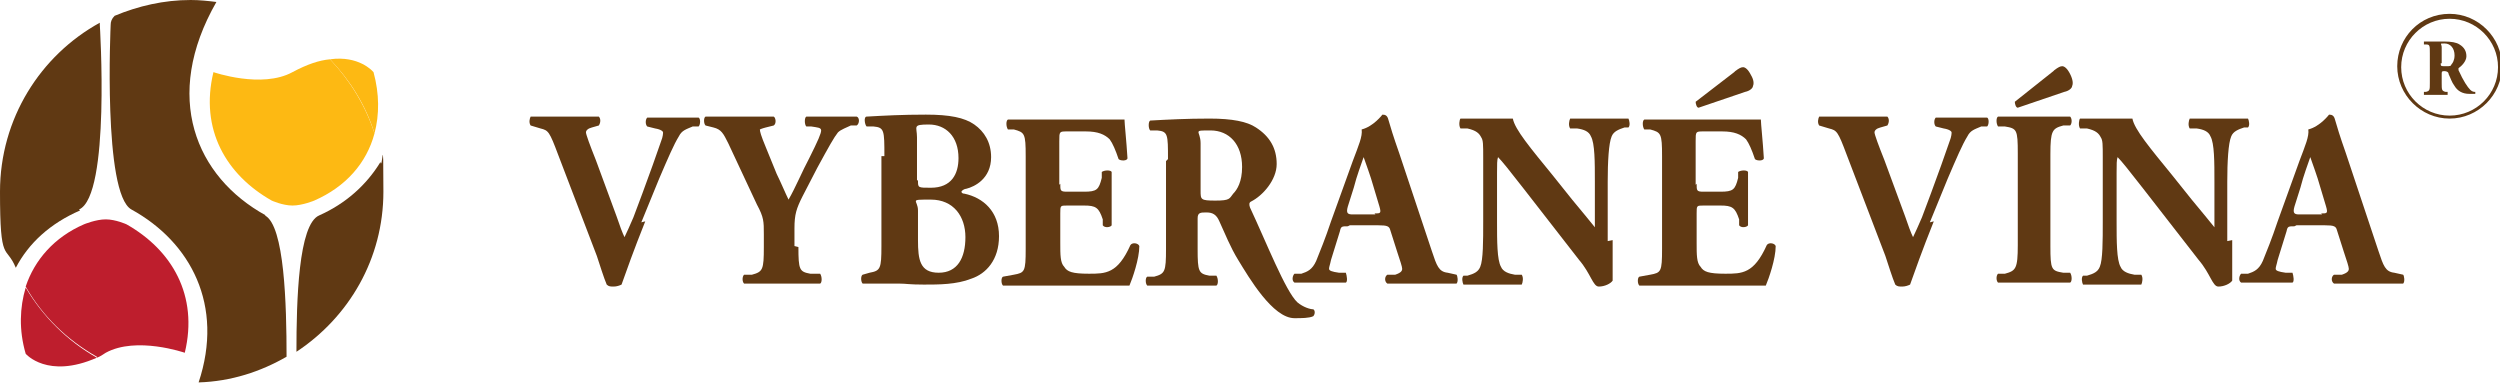 <?xml version="1.0" encoding="UTF-8" standalone="no"?>
<!DOCTYPE svg PUBLIC "-//W3C//DTD SVG 1.1//EN" "http://www.w3.org/Graphics/SVG/1.1/DTD/svg11.dtd">
<svg width="253" height="39" viewBox="0 0 253 39" version="1.1" xmlns="http://www.w3.org/2000/svg" xmlns:xlink="http://www.w3.org/1999/xlink" xml:space="preserve" xmlns:serif="http://www.serif.com/" style="fill-rule:evenodd;clip-rule:evenodd;stroke-linejoin:round;stroke-miterlimit:2;">
    <g>
        <g id="Layer_1">
            <g>
                <path d="M32.3,21.8C30.2,22.7 30,30.4 30,35.6C35.3,32.1 38.8,26.2 38.8,19.4C38.8,12.6 38.7,17.4 38.5,16.4C37.1,18.7 35,20.6 32.3,21.8Z" style="fill:#603913;fill-rule:nonzero;"/>
                <path d="M26.9,21.8C19.8,17.9 16.4,9.8 21.9,0.2C21.1,0.1 20.2,0 19.3,0C16.6,0 14,0.6 11.6,1.6C11.3,1.9 11.2,2.2 11.2,2.5C11.2,2.5 10.4,19.6 13.3,21.2C19.3,24.5 22.7,30.9 20.1,38.7C23.4,38.6 26.4,37.6 29,36.1C29,30.9 28.8,22.8 26.8,21.8L26.9,21.8Z" style="fill:#603913;fill-rule:nonzero;"/>
                <path d="M8,21.2C11.2,19.8 10.1,2.5 10.1,2.5L10.1,2.3C4.1,5.6 0,12 0,19.4C0,26.8 0.6,24.7 1.6,27.1C2.9,24.6 5.1,22.6 8.1,21.3L8,21.2Z" style="fill:#603913;fill-rule:nonzero;"/>
                <path d="M37.7,7.2C37.7,7.2 36.3,5.6 33.4,6C35.4,8.1 37,10.6 37.9,13.5C38.4,11.6 38.4,9.5 37.8,7.3L37.7,7.2Z" style="fill:#fdb913;fill-rule:nonzero;"/>
                <path d="M29.6,7.3C26.5,9 21.6,7.3 21.6,7.3C20.2,13.1 22.9,17.7 27.5,20.3C27.5,20.3 28.6,20.8 29.6,20.8C30.6,20.8 31.8,20.3 31.8,20.3C35,18.9 37.1,16.5 37.9,13.5C37,10.7 35.4,8.1 33.4,6C32.3,6.1 31.1,6.5 29.6,7.3Z" style="fill:#fdb913;fill-rule:nonzero;"/>
                <path d="M2.6,35.8C2.6,35.8 4.8,38.4 9.8,36.2C6.8,34.5 4.3,32 2.6,29.1C2,31.1 1.9,33.4 2.6,35.8Z" style="fill:#be1e2d;fill-rule:nonzero;"/>
                <path d="M9.8,36.2C10.1,36.1 10.4,35.9 10.7,35.7C13.8,34 18.7,35.7 18.7,35.7C20.1,29.9 17.4,25.3 12.8,22.7C12.8,22.7 11.7,22.2 10.7,22.2C9.7,22.2 8.5,22.7 8.5,22.7C5.5,24 3.5,26.3 2.6,29C4.3,32 6.8,34.4 9.8,36.1L9.8,36.2Z" style="fill:#be1e2d;fill-rule:nonzero;"/>
            </g>
            <g>
                <path d="M65.3,22.4C64.1,25.4 63.4,27.4 62.9,28.8C62.7,28.9 62.4,29 62.1,29C61.8,29 61.6,29 61.4,28.8C61.1,28.1 60.7,26.8 60.4,25.9L56.5,15.7C55.6,13.3 55.5,13.2 54.7,13L53.7,12.7C53.5,12.4 53.6,12 53.7,11.8L60.6,11.8C60.8,12 60.8,12.4 60.6,12.7L59.9,12.9C59.5,13 59.3,13.2 59.3,13.4C59.3,13.6 59.7,14.7 60.3,16.2L62.4,21.9C62.7,22.8 63,23.6 63.2,24C63.4,23.6 63.8,22.7 64.1,22L65,19.6C65.6,18 66.6,15.2 66.9,14.3C67.1,13.8 67.1,13.5 67.1,13.4C67.1,13.3 66.9,13.1 66.3,13L65.5,12.8C65.3,12.6 65.3,12.1 65.5,11.9L70.7,11.9C70.9,12 70.9,12.6 70.7,12.8L70.1,12.8C69.4,13.1 69,13.2 68.7,13.8C68.2,14.6 67.6,16 66.7,18.1L64.9,22.5L65.3,22.4Z" style="fill:#603913;fill-rule:nonzero;"/>
                <path d="M80.8,25C80.8,27.3 80.9,27.5 82,27.7L83,27.7C83.2,28 83.2,28.6 83,28.7L75.3,28.7C75.1,28.5 75.1,28 75.3,27.8L76.1,27.8C77.2,27.5 77.3,27.3 77.3,25L77.3,23.7C77.3,22.4 77.3,22 76.6,20.7L73.7,14.5C73.2,13.5 73,13.1 72.2,12.9L71.4,12.7C71.2,12.5 71.2,11.9 71.4,11.8L78.3,11.8C78.5,11.9 78.6,12.5 78.3,12.7L77.5,12.9C77.1,13 76.9,13.1 76.9,13.1C76.9,13.3 77,13.7 77.5,14.9L78.6,17.6C79,18.4 79.5,19.6 79.8,20.2C80.5,19 81.2,17.3 81.9,16C82.8,14.2 83.1,13.5 83.1,13.2C83.1,12.9 82.7,12.9 82.1,12.8L81.6,12.8C81.4,12.6 81.4,11.9 81.6,11.8L86.7,11.8C87,11.9 87,12.5 86.7,12.7L86.1,12.7C85.7,12.9 85.1,13.1 84.8,13.4C84.4,13.9 83.9,14.8 82.7,17L81.2,19.9C80.6,21.1 80.4,21.7 80.4,23.1L80.4,24.9L80.8,25Z" style="fill:#603913;fill-rule:nonzero;"/>
                <path d="M89.5,15.8C89.5,13.2 89.5,12.9 88.4,12.8L87.7,12.8C87.5,12.6 87.4,11.8 87.7,11.8C89.5,11.7 91.3,11.6 93.7,11.6C96.1,11.6 97.6,11.9 98.6,12.6C99.6,13.3 100.3,14.4 100.3,15.9C100.3,18.1 98.6,18.9 97.8,19.1C97.6,19.1 97.3,19.3 97.3,19.4C97.3,19.5 97.4,19.6 97.6,19.6C99.5,20 101.1,21.4 101.1,23.9C101.1,26.3 99.8,27.7 98.3,28.2C96.8,28.8 95,28.8 93.5,28.8C92,28.8 91.7,28.7 91,28.7L87.3,28.7C87.1,28.5 87.1,27.9 87.3,27.8L88,27.6C89.1,27.4 89.2,27.2 89.2,24.9L89.2,15.8L89.5,15.8ZM92.9,18.3C92.9,19 92.9,19 94.2,19C96.3,19 97,17.6 97,16C97,13.8 95.7,12.6 94,12.6C92.3,12.6 92.8,12.8 92.8,13.9L92.8,18.2L92.9,18.3ZM92.9,24.3C92.9,26.3 93.1,27.6 95,27.6C96.9,27.6 97.7,26.1 97.7,24C97.7,21.9 96.5,20.2 94.2,20.2C91.9,20.2 92.9,20.2 92.9,21.3L92.9,24.3Z" style="fill:#603913;fill-rule:nonzero;"/>
                <path d="M107.3,18.6C107.3,19.3 107.3,19.4 108,19.4L109.7,19.4C111,19.4 111.2,19.2 111.5,18L111.5,17.4C111.8,17.2 112.4,17.2 112.5,17.4L112.5,22.8C112.4,23 111.8,23.1 111.6,22.8L111.6,22.2C111.2,21 110.9,20.8 109.7,20.8L108,20.8C107.3,20.8 107.3,20.8 107.3,21.6L107.3,24.6C107.3,25.8 107.3,26.6 107.7,27C108,27.5 108.5,27.7 110.2,27.7C111.9,27.7 113.1,27.7 114.4,24.8C114.6,24.5 115.2,24.6 115.3,24.9C115.3,26.2 114.6,28.2 114.3,28.9L101.5,28.9C101.3,28.7 101.3,28.1 101.5,28L102.6,27.8C103.7,27.6 103.8,27.5 103.8,25.2L103.8,15.8C103.8,13.5 103.7,13.4 102.6,13.1L102,13.1C101.8,12.8 101.8,12.2 102,12.1L113.8,12.1C113.8,12.5 114,14.3 114.1,16C114.1,16.3 113.4,16.3 113.2,16.1C112.9,15.2 112.6,14.5 112.3,14.1C111.8,13.6 111.1,13.3 109.9,13.3L108,13.3C107.2,13.3 107.2,13.3 107.2,14.3L107.2,18.7L107.3,18.6Z" style="fill:#603913;fill-rule:nonzero;"/>
                <path d="M118.2,16.1C118.2,13.6 118.2,13.3 117.1,13.2L116.4,13.2C116.2,13 116.2,12.3 116.4,12.2C118.2,12.1 120.1,12 122.4,12C124.7,12 126.2,12.3 127.1,12.9C128.5,13.8 129.2,15 129.2,16.6C129.2,18.2 127.8,19.8 126.6,20.4C126.4,20.5 126.4,20.7 126.5,21C128.1,24.4 130.1,29.5 131.3,30.6C131.9,31.1 132.6,31.3 132.9,31.3C133.1,31.4 133.1,31.8 132.9,32C132.5,32.2 131.7,32.2 131,32.2C128.8,32.2 126.4,28.1 125.3,26.3C124.5,25 124,23.7 123.4,22.4C123.1,21.7 122.7,21.5 122.1,21.5C121.5,21.5 121.2,21.5 121.2,22.1L121.2,25.2C121.2,27.5 121.3,27.7 122.4,27.9L123.1,27.9C123.3,28.2 123.3,28.8 123.1,28.9L116.1,28.9C115.9,28.7 115.9,28.1 116.1,28L116.8,28C117.9,27.7 118,27.5 118,25.2L118,16.3L118.2,16.1ZM121.5,19.3C121.5,20.2 121.5,20.3 123,20.3C124.5,20.3 124.4,20.1 124.8,19.6C125.2,19.2 125.7,18.4 125.7,16.9C125.7,14.6 124.4,13.2 122.5,13.2C120.6,13.2 121.5,13.2 121.5,14.5L121.5,19.4L121.5,19.3Z" style="fill:#603913;fill-rule:nonzero;"/>
                <path d="M136.4,22.9C135.8,22.9 135.7,22.9 135.6,23.4L134.7,26.3C134.6,26.8 134.5,27 134.5,27.2C134.5,27.4 134.8,27.5 135.5,27.6L136.2,27.6C136.3,27.9 136.4,28.5 136.2,28.6L131,28.6C130.7,28.4 130.8,27.9 131,27.7L131.7,27.7C132.3,27.5 132.8,27.3 133.2,26.4C133.6,25.4 134.1,24.2 134.7,22.4L136.9,16.3C137.5,14.7 137.9,13.8 137.8,13.1C139,12.8 139.9,11.6 139.9,11.6C140.2,11.6 140.4,11.7 140.5,12.1C140.7,12.8 141,13.8 141.6,15.5L144.9,25.4C145.4,26.9 145.6,27.5 146.5,27.6L147.4,27.8C147.5,27.9 147.6,28.5 147.4,28.7L140.4,28.7C140.1,28.5 140.1,28 140.4,27.8L141.2,27.8C141.8,27.6 141.9,27.4 141.9,27.2C141.9,27 141.7,26.4 141.4,25.5L140.7,23.3C140.6,22.9 140.4,22.8 139.5,22.8L136.6,22.8L136.4,22.9ZM139.1,21.6C139.7,21.6 139.8,21.6 139.6,20.9L139,18.9C138.7,17.8 138.2,16.5 138,15.9C137.8,16.5 137.3,17.8 137,19L136.4,20.9C136.2,21.6 136.4,21.7 136.9,21.7L139.2,21.7L139.1,21.6Z" style="fill:#603913;fill-rule:nonzero;"/>
                <path d="M163.2,24.3L163.2,28.4C163,28.7 162.4,29 161.8,29C161.2,29 161,27.7 159.8,26.3L154.2,19.1C152.8,17.3 152,16.3 151.6,15.9C151.5,16.2 151.5,16.6 151.5,17.5L151.5,22.4C151.5,24.4 151.5,26.3 151.9,27C152.1,27.5 152.7,27.7 153.3,27.8L154,27.8C154.2,28.1 154.1,28.6 154,28.8L148.1,28.8C148,28.6 147.9,28.1 148.1,27.9L148.5,27.9C149.2,27.7 149.6,27.5 149.8,27C150.1,26.3 150.1,24.4 150.1,22.4L150.1,16C150.1,14.6 150.1,14.2 149.9,13.9C149.7,13.5 149.4,13.2 148.5,13L147.8,13C147.6,12.7 147.7,12.1 147.8,12L153.1,12C153.3,13.1 154.9,15 157.1,17.7L159.1,20.2C160.2,21.5 160.9,22.4 161.4,23L161.4,18.4C161.4,16.4 161.4,14.5 161,13.8C160.8,13.3 160.3,13.1 159.6,13L158.9,13C158.7,12.7 158.8,12.2 158.9,12L164.8,12C164.9,12.2 165,12.7 164.8,12.9L164.4,12.9C163.8,13.1 163.3,13.3 163.1,13.8C162.8,14.5 162.7,16.4 162.7,18.4L162.7,24.4L163.2,24.3Z" style="fill:#603913;fill-rule:nonzero;"/>
                <path d="M171.7,18.6C171.7,19.3 171.7,19.4 172.4,19.4L174.1,19.4C175.4,19.4 175.6,19.2 175.9,18L175.9,17.4C176.2,17.2 176.8,17.2 176.9,17.4L176.9,22.8C176.8,23 176.2,23.1 176,22.8L176,22.2C175.6,21 175.3,20.8 174.1,20.8L172.4,20.8C171.7,20.8 171.7,20.8 171.7,21.6L171.7,24.6C171.7,25.8 171.7,26.6 172.1,27C172.4,27.5 172.9,27.7 174.6,27.7C176.3,27.7 177.5,27.7 178.8,24.8C179,24.5 179.6,24.6 179.7,24.9C179.7,26.2 179,28.2 178.7,28.9L165.9,28.9C165.7,28.7 165.7,28.1 165.9,28L167,27.8C168.1,27.6 168.2,27.5 168.2,25.2L168.2,15.8C168.2,13.5 168.1,13.4 167,13.1L166.4,13.1C166.2,12.8 166.2,12.2 166.4,12.1L178.2,12.1C178.2,12.5 178.4,14.3 178.5,16C178.5,16.3 177.8,16.3 177.6,16.1C177.3,15.2 177,14.5 176.7,14.1C176.2,13.6 175.5,13.3 174.3,13.3L172.4,13.3C171.6,13.3 171.6,13.3 171.6,14.3L171.6,18.7L171.7,18.6ZM175.6,7.2C176,6.9 176.2,6.8 176.4,6.8C176.6,6.8 176.9,7 177.2,7.6C177.5,8.1 177.5,8.5 177.4,8.7C177.4,8.9 177.1,9.2 176.6,9.3L171.9,10.9C171.7,10.9 171.6,10.5 171.6,10.3L175.5,7.3L175.6,7.2Z" style="fill:#603913;fill-rule:nonzero;"/>
                <path d="M195.7,22.4C194.5,25.4 193.8,27.4 193.3,28.8C193.1,28.9 192.8,29 192.5,29C192.2,29 192,29 191.8,28.8C191.5,28.1 191.1,26.8 190.8,25.9L186.9,15.7C186,13.3 185.9,13.2 185.1,13L184.1,12.7C183.9,12.4 184,12 184.1,11.8L191,11.8C191.2,12 191.2,12.4 191,12.7L190.3,12.9C189.9,13 189.7,13.2 189.7,13.4C189.7,13.6 190.1,14.7 190.7,16.2L192.8,21.9C193.1,22.8 193.4,23.6 193.6,24C193.8,23.6 194.2,22.7 194.5,22L195.4,19.6C196,18 197,15.2 197.3,14.3C197.5,13.8 197.5,13.5 197.5,13.4C197.5,13.3 197.3,13.1 196.7,13L195.9,12.8C195.7,12.6 195.7,12.1 195.9,11.9L201.1,11.9C201.3,12 201.3,12.6 201.1,12.8L200.5,12.8C199.8,13.1 199.4,13.2 199.1,13.8C198.6,14.6 198,16 197.1,18.1L195.3,22.5L195.7,22.4Z" style="fill:#603913;fill-rule:nonzero;"/>
                <path d="M207.5,24.9C207.5,27.3 207.6,27.4 208.8,27.6L209.5,27.6C209.7,27.9 209.7,28.5 209.5,28.6L202.2,28.6C202,28.4 202,27.9 202.2,27.7L202.9,27.7C204,27.4 204.2,27.2 204.2,24.8L204.2,15.5C204.2,13.1 204.1,13 202.9,12.8L202.2,12.8C202,12.5 202,11.9 202.2,11.8L209.5,11.8C209.7,12 209.7,12.5 209.5,12.7L208.8,12.7C207.7,13 207.5,13.2 207.5,15.6L207.5,24.9ZM207.9,7.1C208.3,6.8 208.5,6.7 208.7,6.7C208.9,6.7 209.2,6.9 209.5,7.5C209.8,8.1 209.8,8.5 209.7,8.7C209.7,8.9 209.4,9.2 208.9,9.3L204.2,10.9C204,10.9 203.9,10.5 203.9,10.3L207.8,7.2L207.9,7.1Z" style="fill:#603913;fill-rule:nonzero;"/>
                <path d="M225.9,24.3L225.9,28.4C225.7,28.7 225.1,29 224.5,29C223.9,29 223.7,27.7 222.5,26.3L216.9,19.1C215.5,17.3 214.7,16.3 214.3,15.9C214.2,16.2 214.2,16.6 214.2,17.5L214.2,22.4C214.2,24.4 214.2,26.3 214.6,27C214.8,27.5 215.4,27.7 216,27.8L216.7,27.8C216.9,28.1 216.8,28.6 216.7,28.8L210.8,28.8C210.7,28.6 210.6,28.1 210.8,27.9L211.2,27.9C211.9,27.7 212.3,27.5 212.5,27C212.8,26.3 212.8,24.4 212.8,22.4L212.8,16C212.8,14.6 212.8,14.2 212.6,13.9C212.4,13.5 212.1,13.2 211.2,13L210.5,13C210.3,12.7 210.4,12.1 210.5,12L215.8,12C216,13.1 217.6,15 219.8,17.7L221.8,20.2C222.9,21.5 223.6,22.4 224.1,23L224.1,18.4C224.1,16.4 224.1,14.5 223.7,13.8C223.5,13.3 223,13.1 222.3,13L221.6,13C221.4,12.7 221.5,12.2 221.6,12L227.5,12C227.6,12.2 227.7,12.7 227.5,12.9L227.1,12.9C226.5,13.1 226,13.3 225.8,13.8C225.5,14.5 225.4,16.4 225.4,18.4L225.4,24.4L225.9,24.3Z" style="fill:#603913;fill-rule:nonzero;"/>
                <path d="M232.2,22.9C231.6,22.9 231.5,22.9 231.4,23.4L230.5,26.3C230.4,26.8 230.3,27 230.3,27.2C230.3,27.4 230.6,27.5 231.3,27.6L232,27.6C232.1,27.9 232.2,28.5 232,28.6L226.8,28.6C226.5,28.4 226.6,27.9 226.8,27.7L227.5,27.7C228.1,27.5 228.6,27.3 229,26.4C229.4,25.4 229.9,24.2 230.5,22.4L232.7,16.3C233.3,14.7 233.7,13.8 233.6,13.1C234.8,12.8 235.7,11.6 235.7,11.6C236,11.6 236.2,11.7 236.3,12.1C236.5,12.8 236.8,13.8 237.4,15.5L240.7,25.4C241.2,26.9 241.4,27.5 242.3,27.6L243.2,27.8C243.3,27.9 243.4,28.5 243.2,28.7L236.2,28.7C235.9,28.5 235.9,28 236.2,27.8L237,27.8C237.6,27.6 237.7,27.4 237.7,27.2C237.7,27 237.5,26.4 237.2,25.5L236.5,23.3C236.4,22.9 236.2,22.8 235.3,22.8L232.4,22.8L232.2,22.9ZM234.9,21.6C235.5,21.6 235.6,21.6 235.4,20.9L234.8,18.9C234.5,17.8 234,16.5 233.8,15.9C233.6,16.5 233.1,17.8 232.8,19L232.2,20.9C232,21.6 232.2,21.7 232.7,21.7L235,21.7L234.9,21.6Z" style="fill:#603913;fill-rule:nonzero;"/>
            </g>
            <path d="M247.9,1.4C244.9,1.4 242.6,3.8 242.6,6.7C242.6,9.6 245,12 247.9,12C250.8,12 253.2,9.6 253.2,6.7C253.2,3.8 250.8,1.4 247.9,1.4ZM247.9,11.7C245.2,11.7 243,9.5 243,6.8C243,4.1 245.2,1.9 247.9,1.9C250.6,1.9 252.8,4.1 252.8,6.8C252.8,9.5 250.6,11.7 247.9,11.7Z" style="fill:#603913;fill-rule:nonzero;"/>
            <path d="M245.9,5.4C245.9,4.6 245.9,4.5 245.5,4.5L245.3,4.5L245.3,4.2L247.3,4.2C248.1,4.2 248.6,4.3 248.9,4.5C249.4,4.8 249.6,5.2 249.6,5.7C249.6,6.2 249.1,6.7 248.8,6.9L248.8,7.1C249.3,8.2 249.7,8.8 250,9.1C250.2,9.3 250.4,9.3 250.5,9.3L250.5,9.5L249.9,9.5C249.2,9.5 248.7,9.2 248.4,8.7C248.1,8.3 248,7.9 247.8,7.5C247.8,7.3 247.6,7.2 247.4,7.2C247.2,7.2 247.1,7.2 247.1,7.4L247.1,8.4C247.1,9.1 247.1,9.2 247.5,9.3L247.7,9.3L247.7,9.6L245.3,9.6L245.3,9.3L245.5,9.3C245.9,9.2 245.9,9.1 245.9,8.4L245.9,5.4ZM247,6.4C247,6.7 247,6.7 247.5,6.7C248,6.7 248,6.7 248.1,6.5C248.2,6.4 248.4,6.1 248.4,5.6C248.4,4.9 248,4.4 247.4,4.4C246.8,4.4 247.1,4.4 247.1,4.8L247.1,6.4L247,6.4Z" style="fill:#603913;fill-rule:nonzero;"/>
        </g>
    </g>
</svg>
